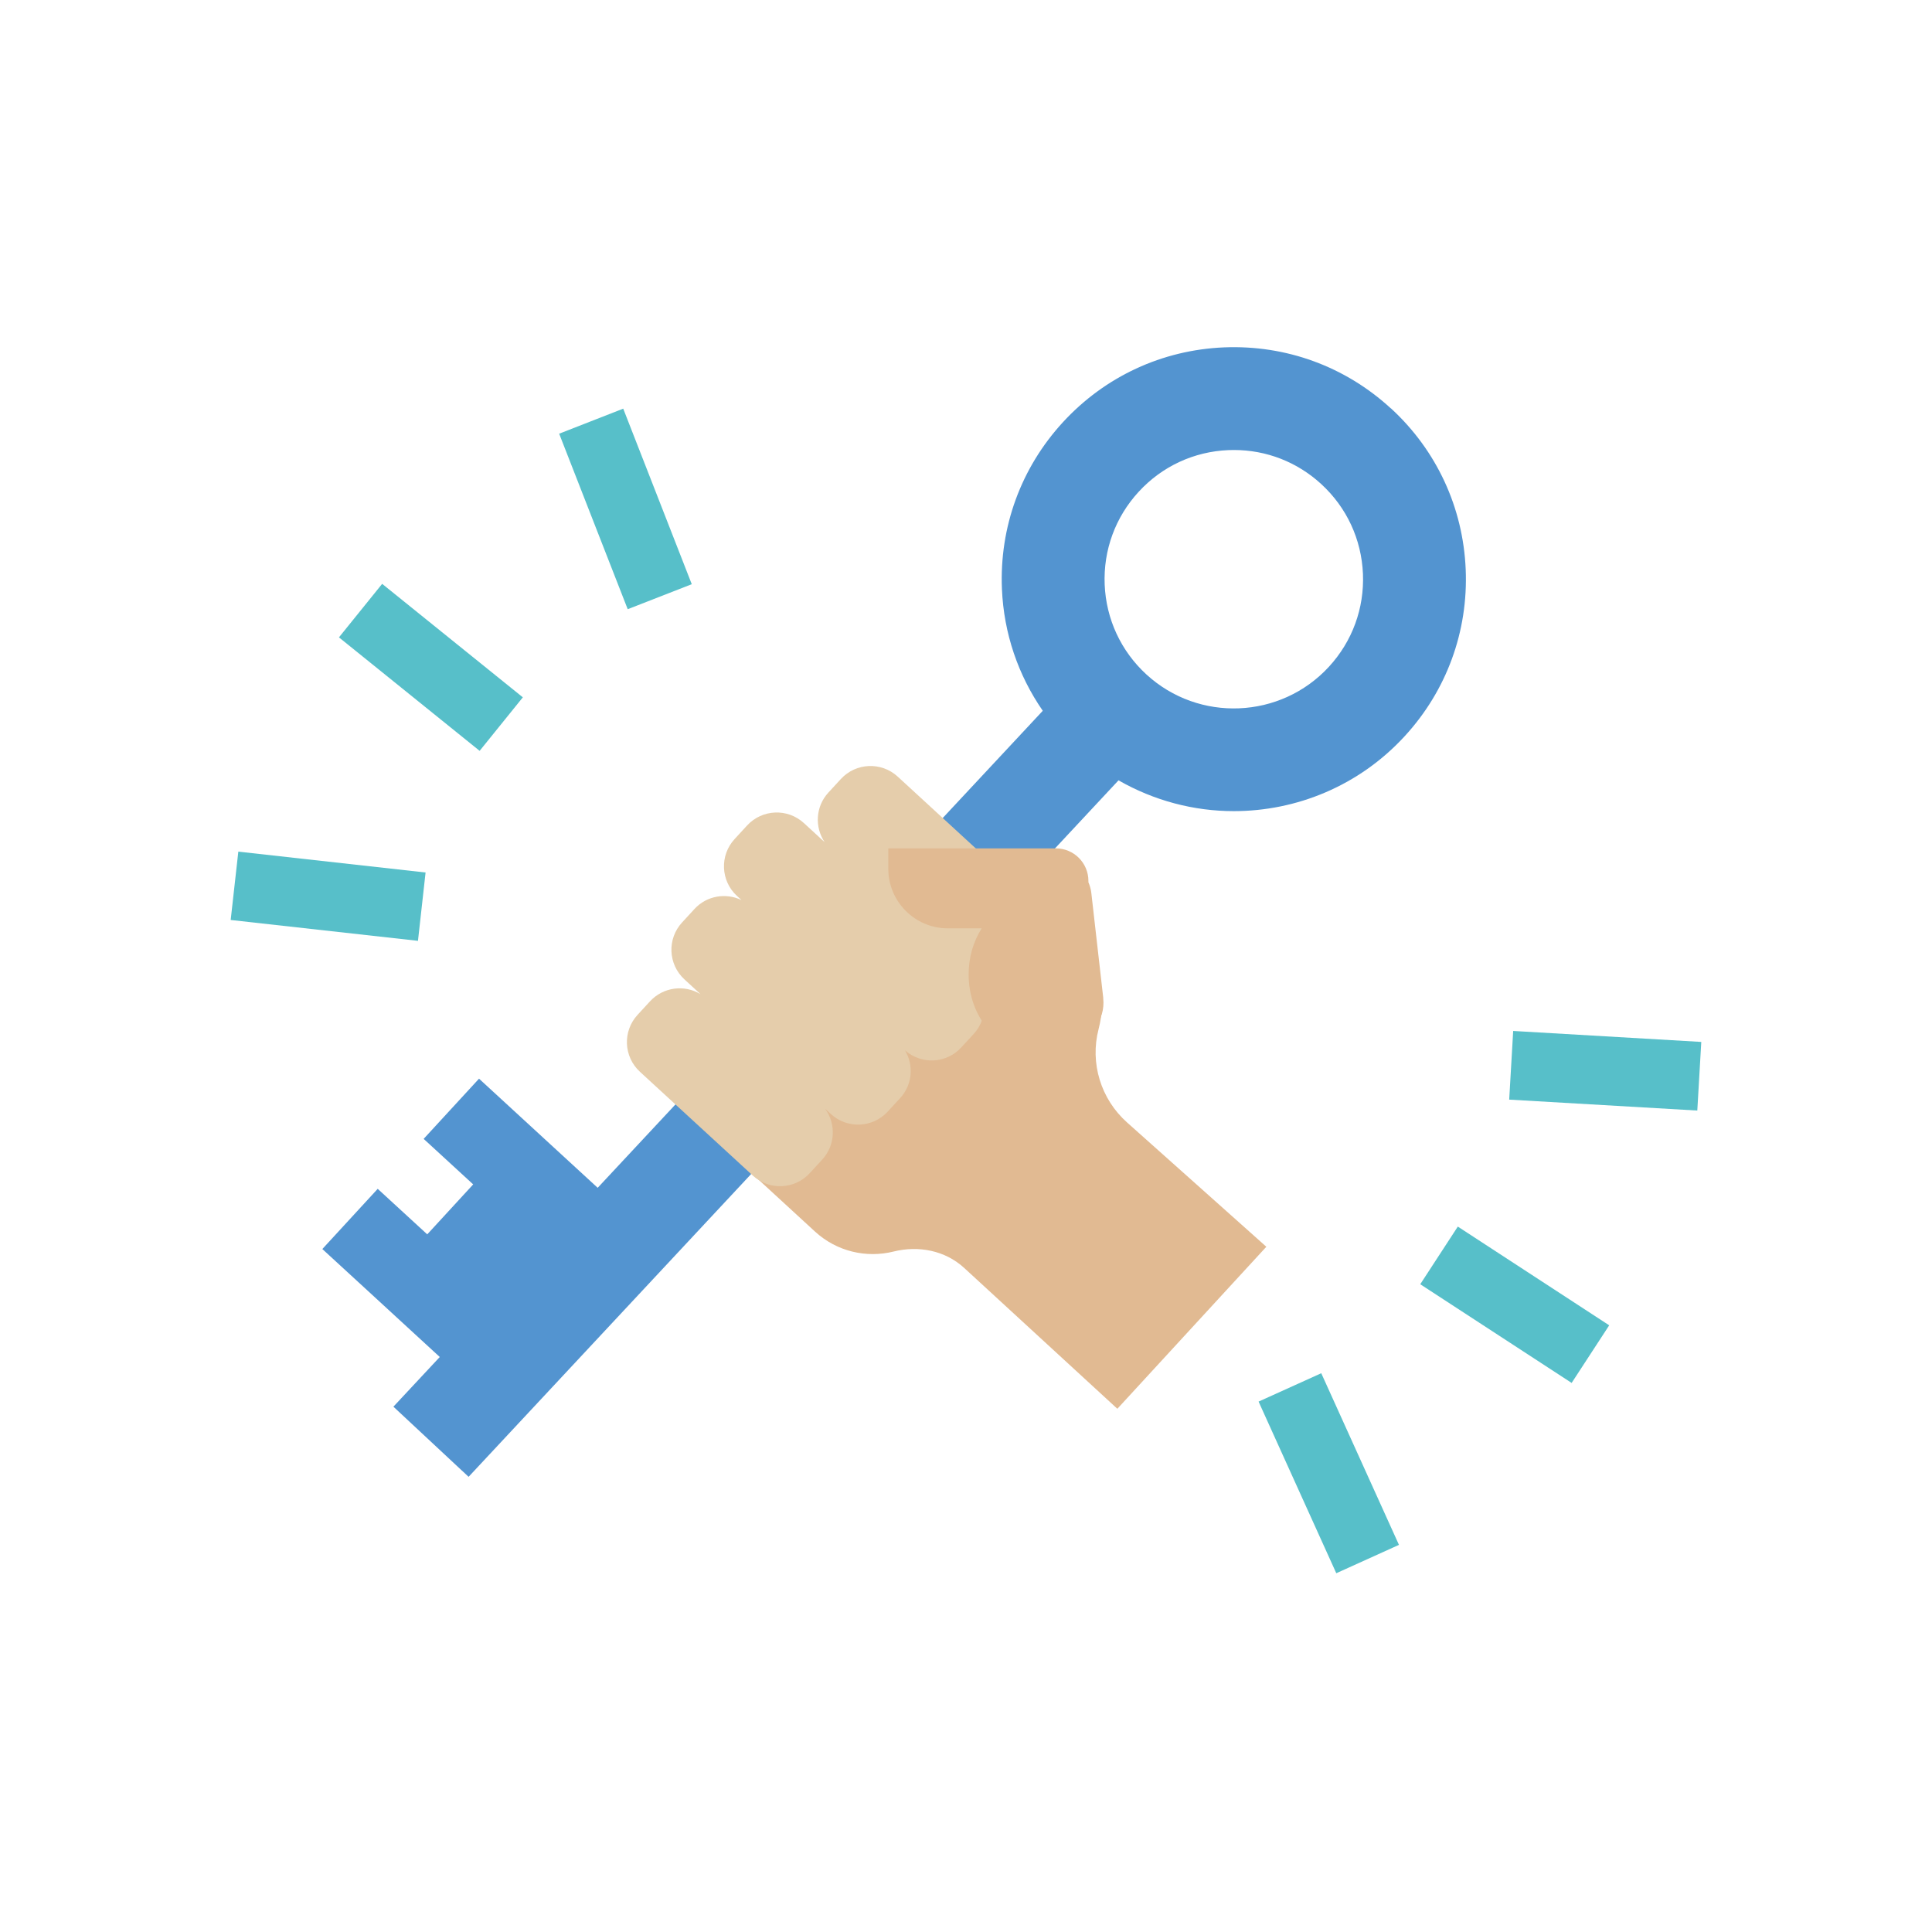 <?xml version="1.0" encoding="UTF-8"?>
<svg id="Ebene_1" data-name="Ebene 1" xmlns="http://www.w3.org/2000/svg" viewBox="0 0 500 500">
  <defs>
    <style>
      .cls-1 {
        fill: #5394d0;
      }

      .cls-1, .cls-2, .cls-3, .cls-4 {
        stroke-width: 0px;
      }

      .cls-2 {
        fill: #57bfc9;
      }

      .cls-3 {
        fill: #e1ba92;
      }

      .cls-4 {
        fill: #e5cdab;
      }
    </style>
  </defs>
  <path class="cls-3" d="m327.73,322.66l-36.07-32.19c-6.76-6.04-9.62-15.34-7.35-24.12,2.06-8,.85-16.78-4.94-22.1l-29.17-26.82-68.47,74.46,29.17,26.82c5.69,5.23,13.36,6.92,20.34,5.19,6.5-1.61,13.37-.28,18.3,4.25l39.63,36.44,38.57-41.94h0Z"/>
  <path class="cls-1" d="m343.93,172.55c-12.49,13.58-33.69,14.46-47.26,1.98-6.58-6.05-10.4-14.29-10.78-23.22-.37-8.93,2.75-17.46,8.8-24.04,6.05-6.58,14.3-10.41,23.22-10.78.48-.02.96-.03,1.43-.03,8.41,0,16.38,3.1,22.61,8.83,6.58,6.05,10.4,14.29,10.78,23.22.37,8.93-2.75,17.46-8.8,24.04h0Zm16.03-66.85c-11.81-10.86-27.11-16.45-43.17-15.8-16.03.67-30.83,7.55-41.69,19.35-10.86,11.81-16.47,27.14-15.8,43.17.48,11.48,4.19,22.31,10.57,31.53l-115.19,123.45-13.53-12.44-17.18-15.8-14.33,15.58,12.82,11.78-11.89,12.93-12.82-11.78-14.33,15.58,12.82,11.78h0l4.36,4.01,2.04,1.88h0l11.17,10.27-12,12.86,19.46,18.15,168.2-180.25c9.23,5.29,19.52,7.97,29.82,7.97,16.23,0,32.41-6.52,44.23-19.38,10.86-11.81,16.47-27.14,15.8-43.17-.67-16.03-7.54-30.84-19.35-41.69h0Z"/>
  <path class="cls-4" d="m266.55,232.46l-34.22-31.47c-4.23-3.89-10.82-3.62-14.72.62l-3.23,3.51c-3.32,3.61-3.58,8.91-.98,12.81l-5.34-4.91c-4.23-3.89-10.82-3.62-14.72.62l-3.23,3.51c-3.89,4.23-3.62,10.82.62,14.72l1.16,1.06c-4.02-1.92-8.97-1.15-12.15,2.3l-3.23,3.51c-3.89,4.23-3.62,10.82.62,14.72l4.15,3.82c-4.16-2.52-9.64-1.85-13.06,1.86l-3.23,3.51c-3.89,4.23-3.62,10.82.62,14.72l29.22,26.87c4.23,3.89,10.82,3.62,14.72-.62l3.23-3.51c3.42-3.71,3.62-9.24.76-13.17l1.48,1.36c4.23,3.89,10.82,3.62,14.72-.62l3.23-3.51c3.19-3.47,3.54-8.5,1.24-12.35,4.24,3.75,10.71,3.45,14.56-.74l3.23-3.51c3.89-4.24,3.62-10.82-.62-14.72l-.13-.12c4.11,2.27,9.37,1.56,12.69-2.05l3.23-3.51c3.89-4.24,3.62-10.82-.62-14.72h0Z"/>
  <path class="cls-3" d="m285.53,258.33l-3.1-27.27c-.11-.97-.39-1.88-.75-2.74v-.34c0-4.65-3.77-8.42-8.42-8.42h-43.37v5.26c0,8.53,6.91,15.44,15.44,15.44h8.73c-2.11,3.31-3.38,7.43-3.38,11.91,0,10.9,7.42,19.73,16.56,19.73,2.45,0,4.78-.65,6.87-1.79l2.23-.25c5.72-.65,9.82-5.81,9.17-11.53h0Z"/>
  <polygon class="cls-2" points="390.58 284.58 391.61 266.81 440.29 269.65 439.26 287.41 390.58 284.58 390.58 284.58"/>
  <polygon class="cls-2" points="367.56 332.36 377.28 317.44 416.46 342.99 406.74 357.9 367.56 332.36 367.56 332.36"/>
  <polygon class="cls-2" points="345.83 407.15 325.72 362.73 341.94 355.39 362.05 399.81 345.83 407.15 345.83 407.15"/>
  <polygon class="cls-2" points="162.45 157.66 179.03 151.19 161.29 105.76 144.71 112.24 162.45 157.66 162.45 157.66"/>
  <polygon class="cls-2" points="124.13 194.32 135.31 180.47 98.9 151.1 87.72 164.95 124.13 194.32 124.13 194.32"/>
  <polygon class="cls-2" points="59.7 238.09 108.17 243.49 110.14 225.8 61.68 220.4 59.7 238.09 59.7 238.09"/>
</svg>